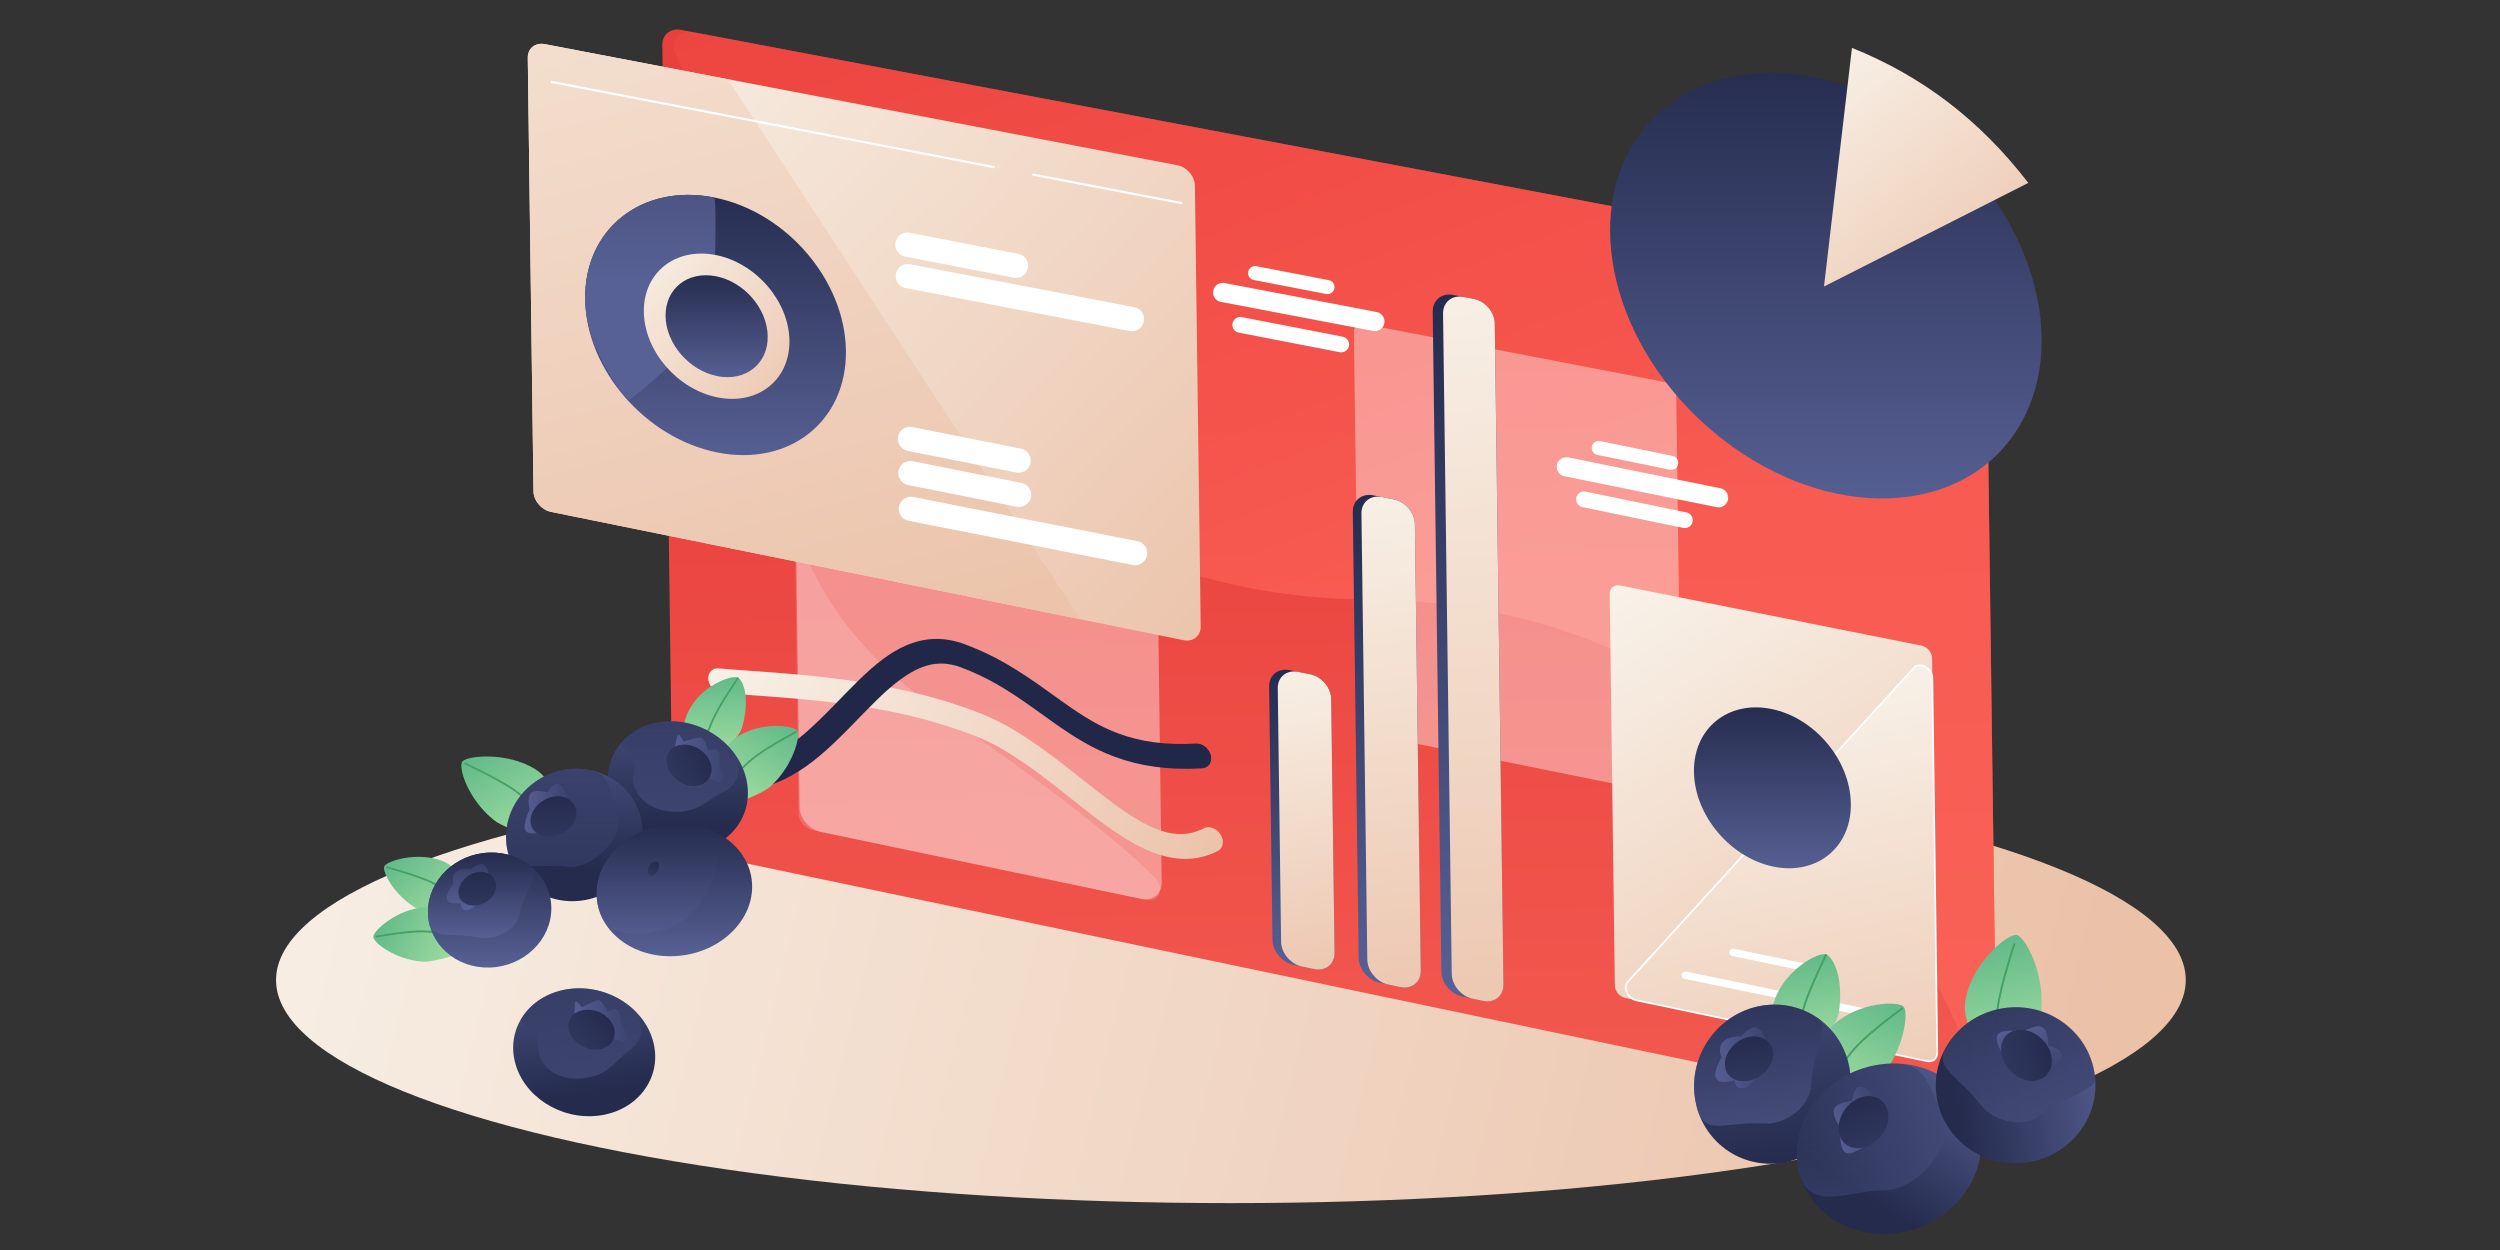 <svg width="1440" height="720" xmlns="http://www.w3.org/2000/svg" xmlns:xlink="http://www.w3.org/1999/xlink"><rect width="100%" height="100%" fill="#333333" stroke="none"/><defs><linearGradient x1="95.987%" y1="52.536%" x2="-14.951%" y2="46.219%" id="a"><stop stop-color="#EBC1A8" offset="0%"/><stop stop-color="#F9F5ED" offset="100%"/></linearGradient><linearGradient x1="50%" y1="109.924%" x2="48.3%" y2="29.951%" id="b"><stop stop-color="#F45D52" offset="0%"/><stop stop-color="#E9403D" offset="100%"/></linearGradient><linearGradient x1="23.913%" y1="-44.165%" x2="69.401%" y2="50%" id="c"><stop stop-color="#E83A39" offset="0%"/><stop stop-color="#FF685B" offset="100%"/></linearGradient><linearGradient x1="12.926%" y1="92.244%" x2="12.926%" y2="16.796%" id="d"><stop stop-color="#FFF" offset="0%"/><stop stop-color="#FFF" offset="100%"/></linearGradient><linearGradient x1="12.926%" y1="92.244%" x2="12.926%" y2="16.796%" id="e"><stop stop-color="#FFF" offset="0%"/><stop stop-color="#FFF" offset="100%"/></linearGradient><linearGradient x1="12.926%" y1="92.244%" x2="12.926%" y2="16.796%" id="f"><stop stop-color="#FFF" offset="0%"/><stop stop-color="#FFF" offset="100%"/></linearGradient><linearGradient x1="109.505%" y1="59.28%" x2="-15.08%" y2="41.035%" id="g"><stop stop-color="#EBC1A8" offset="0%"/><stop stop-color="#F9F5ED" offset="100%"/></linearGradient><linearGradient x1="50%" y1="0%" x2="50%" y2="100%" id="h"><stop stop-color="#242B4D" offset="0%"/><stop stop-color="#586195" offset="100%"/></linearGradient><linearGradient x1="52.16%" y1="117.662%" x2="47.638%" y2="-15.368%" id="i"><stop stop-color="#EBC1A8" offset="0%"/><stop stop-color="#F9F5ED" offset="100%"/></linearGradient><linearGradient x1="50%" y1="0%" x2="50%" y2="100%" id="j"><stop stop-color="#242B4D" offset="0%"/><stop stop-color="#586195" offset="100%"/></linearGradient><linearGradient x1="50.869%" y1="117.662%" x2="49.05%" y2="-15.368%" id="k"><stop stop-color="#EBC1A8" offset="0%"/><stop stop-color="#F9F5ED" offset="100%"/></linearGradient><linearGradient x1="50%" y1="0%" x2="50%" y2="100%" id="l"><stop stop-color="#242B4D" offset="0%"/><stop stop-color="#586195" offset="100%"/></linearGradient><linearGradient x1="50.437%" y1="117.662%" x2="49.522%" y2="-15.368%" id="m"><stop stop-color="#EBC1A8" offset="0%"/><stop stop-color="#F9F5ED" offset="100%"/></linearGradient><linearGradient x1="50%" y1="0%" x2="50%" y2="100%" id="n"><stop stop-color="#242B4D" offset="0%"/><stop stop-color="#586195" offset="100%"/></linearGradient><linearGradient x1="93.619%" y1="117.662%" x2="2.294%" y2="-15.368%" id="o"><stop stop-color="#EBC1A8" offset="0%"/><stop stop-color="#F9F5ED" offset="100%"/></linearGradient><linearGradient x1="78.162%" y1="117.662%" x2="19.199%" y2="-15.368%" id="p"><stop stop-color="#EBC1A8" offset="0%"/><stop stop-color="#F9F5ED" offset="100%"/></linearGradient><linearGradient x1="66.857%" y1="138.774%" x2="43.011%" y2="-3.033%" id="q"><stop stop-color="#EBC1A8" offset="0%"/><stop stop-color="#F9F5ED" offset="100%"/></linearGradient><linearGradient x1="109.505%" y1="103.208%" x2="-15.08%" y2="-1.404%" id="r"><stop stop-color="#EBC1A8" offset="0%"/><stop stop-color="#F9F5ED" offset="100%"/></linearGradient><linearGradient x1="41.693%" y1="122.304%" x2="-15.254%" y2="-101.015%" id="s"><stop stop-color="#EBC1A8" offset="0%"/><stop stop-color="#F9F5ED" offset="100%"/></linearGradient><linearGradient x1="50%" y1="0%" x2="50%" y2="100%" id="t"><stop stop-color="#242B4D" offset="0%"/><stop stop-color="#586195" offset="100%"/></linearGradient><linearGradient x1="50%" y1="-124.849%" x2="50%" y2="43.784%" id="u"><stop stop-color="#242B4D" offset="0%"/><stop stop-color="#586195" offset="100%"/></linearGradient><linearGradient x1="109.505%" y1="117.375%" x2="-15.08%" y2="-15.091%" id="v"><stop stop-color="#EBC1A8" offset="0%"/><stop stop-color="#F9F5ED" offset="100%"/></linearGradient><linearGradient x1="50%" y1="0%" x2="50%" y2="100%" id="w"><stop stop-color="#242B4D" offset="0%"/><stop stop-color="#586195" offset="100%"/></linearGradient><linearGradient x1="50%" y1="0%" x2="50%" y2="100%" id="y"><stop stop-color="#242B4D" offset="0%"/><stop stop-color="#586195" offset="100%"/></linearGradient><linearGradient x1="134.956%" y1="150.74%" x2="134.956%" y2="-11.076%" id="z"><stop stop-color="#CFF6B0" offset="0%"/><stop stop-color="#58B486" offset="100%"/></linearGradient><linearGradient x1="134.956%" y1="150.74%" x2="134.956%" y2="-11.076%" id="A"><stop stop-color="#CFF6B0" offset="0%"/><stop stop-color="#58B486" offset="100%"/></linearGradient><linearGradient x1="134.956%" y1="150.74%" x2="134.956%" y2="-11.076%" id="B"><stop stop-color="#CFF6B0" offset="0%"/><stop stop-color="#58B486" offset="100%"/></linearGradient><linearGradient x1="134.956%" y1="150.74%" x2="134.956%" y2="-11.076%" id="C"><stop stop-color="#CFF6B0" offset="0%"/><stop stop-color="#58B486" offset="100%"/></linearGradient><linearGradient x1="50%" y1="-49.086%" x2="50%" y2="80.282%" id="D"><stop stop-color="#586195" offset="0%"/><stop stop-color="#242B4D" offset="100%"/></linearGradient><linearGradient x1="50%" y1="0%" x2="50%" y2="100%" id="E"><stop stop-color="#242B4D" offset="0%"/><stop stop-color="#586195" offset="100%"/></linearGradient><linearGradient x1="50%" y1="-55.762%" x2="50%" y2="76.829%" id="F"><stop stop-color="#586195" offset="0%"/><stop stop-color="#242B4D" offset="100%"/></linearGradient><linearGradient x1="50%" y1="0%" x2="50%" y2="100%" id="G"><stop stop-color="#242B4D" offset="0%"/><stop stop-color="#586195" offset="100%"/></linearGradient><linearGradient x1="50%" y1="0%" x2="50%" y2="100%" id="H"><stop stop-color="#242B4D" offset="0%"/><stop stop-color="#586195" offset="100%"/></linearGradient><linearGradient x1="50%" y1="0%" x2="50%" y2="100%" id="I"><stop stop-color="#242B4D" offset="0%"/><stop stop-color="#586195" offset="100%"/></linearGradient><linearGradient x1="50%" y1="0%" x2="50%" y2="100%" id="J"><stop stop-color="#242B4D" offset="0%"/><stop stop-color="#586195" offset="100%"/></linearGradient><linearGradient x1="50%" y1="0%" x2="50%" y2="100%" id="K"><stop stop-color="#242B4D" offset="0%"/><stop stop-color="#586195" offset="100%"/></linearGradient><linearGradient x1="50%" y1="-54.896%" x2="50%" y2="100%" id="L"><stop stop-color="#242B4D" offset="0%"/><stop stop-color="#586195" offset="100%"/></linearGradient><linearGradient x1="187.86%" y1="57.999%" x2="-8.601%" y2="57.999%" id="M"><stop stop-color="#242B4D" offset="0%"/><stop stop-color="#586195" offset="100%"/></linearGradient><linearGradient x1="50%" y1="0%" x2="50%" y2="422.868%" id="N"><stop stop-color="#242B4D" offset="0%"/><stop stop-color="#586195" offset="100%"/></linearGradient><linearGradient x1="50%" y1="0%" x2="50%" y2="422.868%" id="O"><stop stop-color="#242B4D" offset="0%"/><stop stop-color="#586195" offset="100%"/></linearGradient><linearGradient x1="187.86%" y1="57.999%" x2="-8.601%" y2="57.999%" id="P"><stop stop-color="#242B4D" offset="0%"/><stop stop-color="#586195" offset="100%"/></linearGradient><linearGradient x1="50%" y1="0%" x2="50%" y2="422.868%" id="Q"><stop stop-color="#242B4D" offset="0%"/><stop stop-color="#586195" offset="100%"/></linearGradient><linearGradient x1="50%" y1="-49.086%" x2="50%" y2="80.282%" id="R"><stop stop-color="#586195" offset="0%"/><stop stop-color="#242B4D" offset="100%"/></linearGradient><linearGradient x1="50%" y1="0%" x2="50%" y2="100%" id="S"><stop stop-color="#242B4D" offset="0%"/><stop stop-color="#586195" offset="100%"/></linearGradient><linearGradient x1="187.86%" y1="57.999%" x2="-8.601%" y2="57.999%" id="T"><stop stop-color="#242B4D" offset="0%"/><stop stop-color="#586195" offset="100%"/></linearGradient><linearGradient x1="50%" y1="0%" x2="50%" y2="422.868%" id="U"><stop stop-color="#242B4D" offset="0%"/><stop stop-color="#586195" offset="100%"/></linearGradient><linearGradient x1="50%" y1="0%" x2="50%" y2="422.868%" id="V"><stop stop-color="#242B4D" offset="0%"/><stop stop-color="#586195" offset="100%"/></linearGradient><linearGradient x1="134.956%" y1="150.74%" x2="134.956%" y2="-11.076%" id="W"><stop stop-color="#CFF6B0" offset="0%"/><stop stop-color="#58B486" offset="100%"/></linearGradient><linearGradient x1="134.956%" y1="150.74%" x2="134.956%" y2="-11.076%" id="X"><stop stop-color="#CFF6B0" offset="0%"/><stop stop-color="#58B486" offset="100%"/></linearGradient><linearGradient x1="134.956%" y1="150.74%" x2="134.956%" y2="-11.076%" id="Y"><stop stop-color="#CFF6B0" offset="0%"/><stop stop-color="#58B486" offset="100%"/></linearGradient><linearGradient x1="50%" y1="-89.101%" x2="50%" y2="100%" id="Z"><stop stop-color="#586195" offset="0%"/><stop stop-color="#242B4D" offset="100%"/></linearGradient><linearGradient x1="120.321%" y1="20.971%" x2="50%" y2="91.73%" id="aa"><stop stop-color="#586195" offset="0%"/><stop stop-color="#242B4D" offset="100%"/></linearGradient><linearGradient x1="50%" y1="0%" x2="50%" y2="100%" id="ab"><stop stop-color="#242B4D" offset="0%"/><stop stop-color="#586195" offset="100%"/></linearGradient><linearGradient x1="50%" y1="0%" x2="50%" y2="100%" id="ac"><stop stop-color="#242B4D" offset="0%"/><stop stop-color="#586195" offset="100%"/></linearGradient><linearGradient x1="120.321%" y1="15.287%" x2="50%" y2="99.899%" id="ad"><stop stop-color="#586195" offset="0%"/><stop stop-color="#242B4D" offset="100%"/></linearGradient><linearGradient x1="50%" y1="0%" x2="50%" y2="100%" id="ae"><stop stop-color="#242B4D" offset="0%"/><stop stop-color="#586195" offset="100%"/></linearGradient><linearGradient x1="187.86%" y1="57.999%" x2="-8.601%" y2="57.999%" id="af"><stop stop-color="#242B4D" offset="0%"/><stop stop-color="#586195" offset="100%"/></linearGradient><linearGradient x1="50%" y1="0%" x2="50%" y2="422.868%" id="ag"><stop stop-color="#242B4D" offset="0%"/><stop stop-color="#586195" offset="100%"/></linearGradient><linearGradient x1="187.86%" y1="57.999%" x2="-8.601%" y2="57.999%" id="ah"><stop stop-color="#242B4D" offset="0%"/><stop stop-color="#586195" offset="100%"/></linearGradient><linearGradient x1="50%" y1="0%" x2="50%" y2="422.868%" id="ai"><stop stop-color="#242B4D" offset="0%"/><stop stop-color="#586195" offset="100%"/></linearGradient><linearGradient x1="187.86%" y1="57.999%" x2="-8.601%" y2="57.999%" id="aj"><stop stop-color="#242B4D" offset="0%"/><stop stop-color="#586195" offset="100%"/></linearGradient><linearGradient x1="50%" y1="0%" x2="50%" y2="422.868%" id="ak"><stop stop-color="#242B4D" offset="0%"/><stop stop-color="#586195" offset="100%"/></linearGradient><path d="M717.505 482.177c24.954 5.126 44.917-11.085 44.587-36.206-.33-25.121-20.827-49.565-45.78-54.598-24.954-5.037-44.917 11.168-44.588 36.197.329 25.029 20.826 49.479 45.78 54.607z" id="x"/></defs><g transform="translate(159 17)" fill="none" fill-rule="evenodd"><ellipse fill="url(#a)" fill-rule="nonzero" cx="550" cy="547.5" rx="550" ry="128.5"/><g transform="translate(145)"><path d="M88.276.204l740.698 140.302c6.032 1.133 10.986 6.992 11.066 13.085l6.126 466.41c.08 6.094-4.747 10.018-10.78 8.766L94.514 473.772c-6.033-1.272-10.988-7.09-11.065-12.996L77.494 8.81c-.077-5.905 4.75-9.758 10.782-8.606z" fill="url(#b)"/><path d="M824.897 577.617c-74.07-165.66-188.156-248.444-342.269-249.354-165.34-1.51-297.757-106.393-397.232-313.118-2.797-5.79-.73-11.815 4.615-13.458 1.52-.467 3.207-.54 4.922-.213l734.04 139.032c6.033 1.133 10.987 6.992 11.067 13.085l5.563 423.514c.08 6.094-4.747 10.027-10.78 8.785-4.198-.864-8.057-4.08-9.926-8.273z" fill="url(#c)" opacity=".617"/><path d="M163.272 54.404l184.684 35.444c6.581 1.26 11.985 7.566 12.07 14.084l5.1 387.502c.085 6.518-5.18 10.69-11.763 9.317l-184.722-38.6c-6.582-1.378-11.986-7.734-12.072-14.195l-5.06-384.144c-.083-6.461 5.182-10.673 11.763-9.408z" fill="url(#d)" fill-rule="nonzero" opacity=".397" style="mix-blend-mode:overlay"/><path d="M238.202 393.284c59.358 40.862 100.358 72.603 123.001 95.152 3.45 3.439 4.05 8.504 1.339 11.31-1.484 1.537-3.743 2.139-6.144 1.638l-192.328-40.19c-4.388-.919-7.99-5.156-8.047-9.463l-3.544-269.089c-19.135 88.19 9.438 158.313 85.723 210.642z" fill="url(#e)" fill-rule="nonzero" opacity=".159"/><path d="M481.722 169.661l173.763 33.514c3.29.634 5.992 3.822 6.036 7.122l2.97 226.035c.044 3.3-2.589 5.435-5.88 4.77L484.83 405.9c-3.29-.668-5.993-3.864-6.036-7.139l-2.951-224.322c-.043-3.274 2.59-5.414 5.88-4.778z" fill="url(#f)" fill-rule="nonzero" opacity=".397" style="mix-blend-mode:overlay"/><path d="M111.74 382.094c3.799.334 7.845.653 13.346 1.06.575.042 11.165.813 14.39 1.055 46.676 3.485 77.424 8.319 109.977 19.662 2.261.788 4.504 1.604 6.728 2.446 15.462 5.862 29.209 14.915 51.535 32.52 1.573 1.24 8.349 6.615 10.136 8.024 3.919 3.091 7.047 5.518 10.051 7.78 7.576 5.706 13.98 10.058 20.128 13.54 15.432 8.748 29.057 11.722 42.083 7.923a42.118 42.118 0 007.31-2.912c3.131-1.595 3.87-5.82 1.649-9.44-2.22-3.617-6.56-5.256-9.691-3.66a31.319 31.319 0 01-5.429 2.17c-9.293 2.714-19.1.579-31.246-6.3-5.374-3.042-11.17-6.978-18.17-12.248-2.874-2.163-5.9-4.51-9.72-7.52-1.76-1.388-8.531-6.756-10.13-8.016-23.665-18.652-38.599-28.481-56.137-35.12a282.828 282.828 0 00-7.133-2.59c-18.871-6.566-38.62-11.263-59.962-14.606-16.493-2.586-32.096-4.177-53.784-5.789-3.245-.241-13.848-1.007-14.409-1.048a927.93 927.93 0 01-13.155-1.037c-3.812-.334-6.537 2.552-6.086 6.446.45 3.895 3.906 7.324 7.719 7.66z" fill="url(#g)" fill-rule="nonzero"/><path d="M105.66 437.277c16.842 3.279 31.95.44 46.403-7.661 10.978-6.162 20.267-14.187 34.024-28.239 1.543-1.577 6.728-6.925 7.466-7.682 2.887-2.965 5.119-5.216 7.276-7.323 19.414-18.978 32.829-24.93 48.762-18.93 14.775 5.567 25.833 12.11 42.768 24.235.145.104 7.518 5.412 9.652 6.927 14.043 9.976 23.98 15.8 35.964 20.249 14.858 5.517 31.096 7.816 50.456 6.719 3.716-.212 5.95-3.584 4.987-7.53-.962-3.948-4.754-6.973-8.47-6.76-17.555 1.005-31.848-1.011-44.702-5.777-10.329-3.828-19.087-8.958-31.986-18.115-2.075-1.473-9.4-6.743-9.587-6.878-18.07-12.93-30.294-20.157-46.716-26.336-12.172-4.577-23.523-4.072-34.535.818-8.757 3.884-16.972 10.22-27.197 20.21-2.23 2.177-4.519 4.484-7.461 7.505-.752.772-5.928 6.11-7.453 7.668-13.119 13.399-21.825 20.918-31.72 26.474-12.214 6.849-24.507 9.165-38.113 6.523-3.839-.745-6.91 1.762-6.86 5.6.051 3.838 3.204 7.556 7.043 8.303z" fill="#212748" fill-rule="nonzero"/><path d="M438.785 369l11.917 2.407c6.581 1.33 11.986 7.712 12.072 14.257l1.922 146.158c.086 6.545-5.18 10.736-11.761 9.361l-11.918-2.49c-6.582-1.376-11.987-7.789-12.073-14.324l-1.92-145.943c-.086-6.535 5.18-10.755 11.761-9.426z" fill="url(#h)"/><path d="M443.75 370.003l6.952 1.404c6.581 1.33 11.986 7.712 12.072 14.257l1.922 146.158c.086 6.545-5.18 10.736-11.761 9.361l-6.952-1.452c-6.582-1.376-11.987-7.79-12.073-14.327l-1.92-145.972c-.086-6.537 5.18-10.758 11.76-9.429z" fill="url(#i)" fill-rule="nonzero"/><path d="M486.981 268.3l11.916 2.35c6.58 1.298 11.985 7.667 12.072 14.225l3.383 257.29c.086 6.558-5.18 10.762-11.761 9.388l-11.918-2.488c-6.581-1.374-11.987-7.797-12.073-14.346l-3.379-256.911c-.086-6.549 5.18-10.805 11.76-9.507z" fill="url(#j)"/><path d="M491.946 269.28l6.95 1.37c6.582 1.298 11.986 7.667 12.073 14.225l3.383 257.29c.086 6.558-5.18 10.762-11.761 9.388l-6.952-1.451c-6.582-1.374-11.987-7.798-12.073-14.348l-3.38-256.964c-.086-6.55 5.179-10.808 11.76-9.51z" fill="url(#k)" fill-rule="nonzero"/><path d="M533.003 152.888l11.915 2.287c6.58 1.262 11.985 7.612 12.072 14.184l5.005 380.742c.087 6.57-5.179 10.786-11.76 9.414l-11.918-2.484c-6.582-1.372-11.987-7.804-12.074-14.366l-4.999-380.183c-.086-6.562 5.179-10.857 11.759-9.594z" fill="url(#l)"/><path d="M538.96 154.031l5.958 1.144c6.58 1.262 11.985 7.612 12.072 14.184l5.005 380.742c.087 6.57-5.179 10.786-11.76 9.414l-5.96-1.242c-6.581-1.372-11.987-7.805-12.073-14.368l-5-380.277c-.087-6.563 5.178-10.86 11.759-9.597z" fill="url(#m)" fill-rule="nonzero"/><path d="M688.91 236.565c60.46 46.563 135.8 44.41 168.275-5.03 32.473-49.563 9.785-127.435-50.671-173.711-60.455-46.156-135.79-43.448-168.266 5.829-32.478 49.151-9.797 126.468 50.662 172.912z" fill="url(#n)"/><path d="M762.732 10.584L746.614 148.04l117.687-59.69c-13.794-17.953-29.119-33.382-45.974-46.29-16.856-12.897-35.388-23.388-55.595-31.476z" fill="url(#o)" fill-rule="nonzero"/><path d="M194.89 119.028c.962-.77 2.303-1.086 3.786-.798h0l97.31 18.91c1.537.298 2.934 1.187 3.954 2.377 1.016 1.186 1.66 2.673 1.68 4.186h0l.466 35.32c.019 1.455-.55 2.662-1.506 3.428-.962.772-2.302 1.09-3.785.799h0l-97.312-19.1c-1.537-.303-2.935-1.193-3.955-2.381-1.015-1.183-1.66-2.665-1.68-4.171h0l-.464-35.16c-.018-1.447.551-2.648 1.505-3.41zM195.66 177.631c.963-.766 2.304-1.08 3.787-.788h0l97.312 19.148c1.538.303 2.935 1.196 3.955 2.389 1.016 1.188 1.661 2.676 1.681 4.19h0l.466 35.32c.019 1.454-.55 2.66-1.505 3.423-.962.77-2.303 1.083-3.785.79h0l-97.315-19.34c-1.538-.306-2.936-1.2-3.956-2.39-1.015-1.186-1.66-2.67-1.68-4.176h0l-.464-35.16c-.019-1.446.55-2.645 1.504-3.406zM196.431 236.235c.963-.764 2.303-1.074 3.786-.778h0l97.316 19.387c1.538.306 2.935 1.202 3.956 2.398 1.016 1.19 1.661 2.681 1.681 4.195h0l.465 35.32c.02 1.454-.55 2.657-1.504 3.418-.962.767-2.302 1.078-3.784.78h0l-97.318-19.578c-1.538-.31-2.936-1.207-3.957-2.401-1.016-1.188-1.661-2.674-1.681-4.18h0l-.463-35.16c-.02-1.446.55-2.643 1.503-3.4z" stroke="#979797" stroke-width=".99"/><path d="M629.056 320.198l173.775 34.685c3.29.655 5.994 3.877 6.037 7.196l2.987 227.37c.043 3.318-2.59 5.452-5.88 4.765l-173.796-36.369c-3.29-.69-5.994-3.92-6.037-7.214l-2.967-225.66c-.042-3.294 2.59-5.43 5.88-4.773z" fill="url(#p)" fill-rule="nonzero"/><path d="M798.32 367.672l-164.691 180.86c-1.994 2.171-1.487 6.017 1.131 8.59 1.06 1.041 2.358 1.759 3.689 2.038l167.526 35.054c3.29.687 5.923-1.447 5.88-4.766l-2.837-215.945c-.043-3.319-2.746-6.542-6.037-7.2-1.832-.365-3.552.14-4.662 1.37z" stroke="#FFF" stroke-width=".99" fill="url(#q)" fill-rule="nonzero"/><path d="M9.881 8.426l364.245 69.746c5.527 1.054 10.067 6.352 10.139 11.832l3.34 253.846c.071 5.48-4.352 9.018-9.88 7.901l-364.294-73.89c-5.528-1.126-10.068-6.41-10.139-11.804L0 16.267c-.07-5.393 4.353-8.904 9.881-7.841z" fill="url(#r)" fill-rule="nonzero"/><path d="M9.881 8.426l105.352 20.228L318.26 339.728 13.43 277.861c-5.528-1.126-10.068-6.41-10.139-11.804L0 16.267c-.07-5.393 4.353-8.904 9.881-7.841z" fill="url(#s)" fill-rule="nonzero"/><path d="M109.119 243.606c41.481 8.331 74.674-17.908 74.138-58.6-.536-40.693-34.595-80.221-76.073-88.296-41.478-8.082-74.671 18.14-74.139 58.577.533 40.436 34.592 79.98 76.074 88.32z" fill="url(#t)"/><path d="M106.605 170.462c1.879-48.875 2.072-73.462.58-73.752-41.477-8.082-74.672 18.14-74.14 58.577.278 21.062 10.388 39.931 24.433 58.159.974 1.265 17.35-13.037 49.127-42.984z" fill="url(#u)"/><path d="M109.326 211.903c23.16 4.622 41.692-10.026 41.394-32.715-.3-22.69-19.316-44.762-42.475-49.304-23.159-4.544-41.692 10.1-41.394 32.709.298 22.609 19.314 44.687 42.475 49.31z" fill="url(#v)" fill-rule="nonzero"/><path d="M109.164 199.662c16.247 3.234 29.247-7.042 29.038-22.95-.21-15.907-13.55-31.392-29.795-34.586-16.247-3.196-29.247 7.077-29.038 22.945.209 15.869 13.549 31.356 29.795 34.59z" fill="url(#w)"/><path stroke="#FFF" stroke-width="13.971" stroke-linecap="round" d="M218.66 123.916l62.585 12.167M218.898 142.056l129.114 24.746M220.392 255.512l62.59 12.512M220.133 235.834l62.589 12.46M220.663 276.113l129.123 25.468"/><path stroke="#FFF" stroke-width="1.247" d="M13.254 30.109l255.759 49.254M290.688 83.524l86.218 16.536"/><path stroke="#FFF" stroke-width="8.118" stroke-linecap="round" d="M616.89 241.032l41.71 8.558"/><path stroke="#FFF" stroke-width="9.108" stroke-linecap="round" d="M608.366 270.619l58.096 11.996"/><path stroke="#FFF" stroke-width="11.088" stroke-linecap="round" d="M598.215 251.881l87.663 17.808"/><path stroke="#FFF" stroke-width="8.118" stroke-linecap="round" d="M418.94 140.312l41.703 8.036"/><path stroke="#FFF" stroke-width="9.108" stroke-linecap="round" d="M410.418 170.126l58.088 11.269"/><path stroke="#FFF" stroke-width="11.088" stroke-linecap="round" d="M400.269 151.452l87.649 16.709"/><path stroke="#FFF" stroke-width="4.277" stroke-linecap="round" d="M694.228 531.577l49.655 10.311M666.67 544.717l105.395 21.733"/><use fill="url(#y)" xlink:href="#x"/></g><g transform="translate(44 373)"><path d="M16.5 31.379C25.27 14.272 46.756 4.203 50.386 6.17c3.63 1.968 8.239 19.937 1.633 38.076-1.886 5.18-9.01 14.457-21.372 27.833C15.37 56.35 10.656 42.783 16.5 31.38z" fill="url(#z)" fill-rule="nonzero" transform="scale(-1 1) rotate(31 -83.276 -177.245)"/><path d="M64.513 49.574c10.94 5.171 19.613 9.75 26.018 13.739 6.405 3.987 15.712 12.13 27.921 24.428" stroke="#44A064" stroke-width="1.056"/><path d="M13.548 25.428C20.45 11.313 37.847 3.253 40.842 4.946c2.995 1.694 7.03 16.73 1.91 31.737-1.462 4.285-7.14 11.904-17.034 22.858-12.715-13.332-16.771-24.703-12.17-34.113z" fill="url(#A)" fill-rule="nonzero" transform="scale(-1 1) rotate(42 -124.442 -20.002)"/><path d="M19.52 109.486c9.456 2.552 17.028 4.967 22.717 7.247 5.688 2.28 14.327 7.513 25.918 15.7" stroke="#44A064" stroke-width="1.056"/><path d="M13.548 25.428C20.45 11.313 37.847 3.253 40.842 4.946c2.995 1.694 7.03 16.73 1.91 31.737-1.462 4.285-7.14 11.904-17.034 22.858-12.715-13.332-16.771-24.703-12.17-34.113z" fill="url(#A)" fill-rule="nonzero" transform="scale(-1 1) rotate(67 -94.99 37.41)"/><path d="M13.282 149.564c9.649-1.683 17.532-2.694 23.651-3.032 6.12-.338 16.16.754 30.125 3.276" stroke="#44A064" stroke-width="1.056"/><path d="M198.65 44.339c-8.264-5.626-10.097-13.58-5.499-23.861 6.897-15.422 25.737-22.121 29-20.138 3.264 1.983 7.056 12.754 2.096 29.228-1.416 4.704-8.833 12.026-22.25 21.965l-3.346-7.194z" fill="url(#B)" fill-rule="nonzero"/><path d="M214.23 42.115c6.885-15.405 25.224-23.72 28.492-21.735 3.267 1.986 8.128 18.803 3.183 35.261-1.413 4.7-7.22 12.946-17.422 24.737-14.092-15.239-18.843-27.993-14.253-38.263z" fill="url(#C)" fill-rule="nonzero" transform="rotate(31 230.277 50.234)"/><path d="M222.152.34c-5.844 8.773-10.019 15.486-12.524 20.139-2.505 4.653-5.515 12.153-9.028 22.5M255.72 31.469c-9.321 4.973-16.71 9.378-22.168 13.213-5.457 3.835-13.387 11.666-23.79 23.492" stroke="#44A064" stroke-width="1.056"/><path d="M189.475 100.323c22.25 1.067 39.38-14.815 38.263-35.473-1.118-20.658-20.062-38.27-42.311-39.338-22.25-1.067-39.381 14.815-38.263 35.473 1.118 20.658 20.061 38.27 42.311 39.338z" fill="url(#D)"/><path d="M186.59 77.605c13.414 0 18.39-7.446 26.96-11.394 12.81-5.901 8.336-19.957 5.339-23.677-7.829-9.717-20.044-16.378-33.462-17.022-12.571-.602-23.508 4.205-30.443 12.227-2.32 2.685 9.622 7 7.113 16.467-2.864 10.808 6.366 23.399 24.494 23.399z" fill="url(#E)" opacity=".421"/><path d="M126.627 129.088c21.732 0 39.893-17.088 40.563-38.167.67-21.079-16.403-38.167-38.134-38.167-21.732 0-39.893 17.088-40.563 38.167-.67 21.08 16.403 38.167 38.135 38.167z" fill="url(#F)"/><path d="M123.416 109.193c15.003 2.26 34.282-18.362 29.15-30.54-5.132-12.177-1.779-25.899-23.51-25.899-21.732 0-39.893 17.088-40.563 38.167a37.207 37.207 0 00.173 4.975c1.918 18.729 19.746 11.035 34.75 13.297z" fill="url(#G)" opacity=".259"/><path d="M79.039 167.304c19.625-.56 35.534-15.835 35.534-34.119s-15.91-32.653-35.534-32.095c-19.625.56-35.535 15.835-35.535 34.119s15.91 32.653 35.535 32.095z" fill="url(#H)"/><path d="M73.03 150.044c8.69 1.677 21.571-3.95 23.375-13.662 1.987-10.695 11.37-23.015 7.895-26.188-6.44-5.882-15.38-9.385-25.261-9.104-19.625.56-35.535 15.835-35.535 34.119s10.338 11.132 29.525 14.835z" fill="url(#I)"/><path d="M185.447 160.747c24.733-1.09 44.784-19.013 44.784-40.033s-20.05-37.176-44.784-36.086c-24.734 1.09-44.784 19.014-44.784 40.033 0 21.02 20.05 37.176 44.784 36.086z" fill="url(#J)"/><path d="M196.782 134.876c16.366-19.079 16.366-43.623 12.054-45.682-6.807-3.25-14.817-4.944-23.39-4.566-24.733 1.09-44.783 19.014-44.783 40.033a32.145 32.145 0 003.661 14.937c6.877 13.206 40.086 9.702 52.458-4.722z" fill="url(#K)" opacity=".747"/><path d="M79.126 116.762c-.82-5.023-2.038-7.97-3.653-8.842-1.615-.87-4.098.081-7.45 2.856-3.863-.493-6.644-.033-8.342 1.38-1.697 1.413-2.206 3.692-1.528 6.838-3.125 4.237-4.333 7.307-3.625 9.211.707 1.904 3.302 2.562 7.783 1.974.188 2.905 1.4 4.244 3.635 4.018 2.234-.226 4.616-1.93 7.144-5.109l6.036-12.326z" fill="url(#L)"/><path d="M124.182 70.647c-1.62-5.3-3.434-8.305-5.441-9.018-2.007-.712-4.13.896-6.37 4.824-4.856-1.262-8.025-1.186-9.509.229-1.483 1.414-1.758 4.622-.824 9.624-2.827 6.491-3.534 10.628-2.12 12.411 1.413 1.783 5.564 1.783 12.453 0l11.811-18.07z" fill="url(#M)"/><path d="M71.916 131.418c6.107-1.02 10.955-6.119 10.83-11.388-.126-5.27-4.974-8.715-10.83-7.695-5.855 1.02-10.704 6.119-10.83 11.389-.125 5.27 4.724 8.715 10.83 7.694z" fill="url(#N)"/><path d="M115.808 91.767c7.453-1.224 13.371-7.341 13.218-13.664-.154-6.322-6.071-10.455-13.218-9.231-7.146 1.224-13.064 7.341-13.217 13.663-.154 6.323 5.764 10.456 13.217 9.232z" fill="url(#O)"/><path d="M185.113 45.365c.945-7.048 1.695-10.976 2.25-11.785.554-.809 1.685.376 3.391 3.557 5.962-1.954 9.474-2.66 10.537-2.12 1.064.539 2.252 2.96 3.565 7.264 3.709-1.126 5.82-.893 6.336.697.515 1.591.515 4.01 0 7.255 3.458 8.018 3.24 11.419-.653 10.202-3.893-1.217-12.369-6.24-25.426-15.07z" fill="url(#P)"/><path d="M193.982 62.183c7.466-1.215 13.388-7.314 13.229-13.625-.16-6.31-6.093-10.442-13.252-9.227-7.159 1.214-13.082 7.314-13.229 13.624-.147 6.31 5.786 10.442 13.252 9.228z" fill="url(#Q)" transform="rotate(62 193.97 50.757)"/><path d="M135.515 253.506c22.25 1.064 39.384-14.82 38.269-35.477-1.115-20.658-20.056-38.266-42.307-39.33-22.25-1.064-39.384 14.82-38.269 35.477 1.115 20.658 20.057 38.266 42.307 39.33z" fill="url(#R)" transform="rotate(-10 133.496 216.103)"/><path d="M130.642 230.794c13.414-.002 18.39-7.448 26.963-11.397 12.81-5.903 8.338-19.958 5.341-23.678-7.827-9.715-20.042-16.374-33.46-17.016-12.571-.6-23.509 4.208-30.445 12.23-2.321 2.686 9.621 7 7.11 16.467-2.866 10.808 6.363 23.397 24.491 23.394z" fill="url(#S)" opacity=".421" transform="rotate(-10 132.474 204.724)"/><path d="M128.216 196.722c.946-7.047 1.697-10.976 2.252-11.785.555-.809 1.685.376 3.39 3.556 5.963-1.954 9.475-2.661 10.538-2.122 1.064.54 2.252 2.96 3.564 7.264 3.709-1.126 5.82-.894 6.336.697.515 1.59.514 4.009-.001 7.254 3.457 8.017 3.24 11.418-.654 10.202-3.893-1.216-12.368-6.238-25.425-15.066z" fill="url(#T)" transform="rotate(-10 142.475 198.36)"/><path d="M137.819 214.42c7.465-1.213 13.386-7.313 13.226-13.625-.16-6.311-6.093-10.443-13.25-9.23-7.158 1.215-13.08 7.315-13.227 13.626-.146 6.311 5.786 10.444 13.25 9.23z" fill="url(#U)" transform="rotate(52 137.807 202.993)"/><ellipse fill="url(#V)" transform="rotate(28 173.42 110.205)" cx="173.42" cy="110.205" rx="2.753" ry="4.407"/></g><path d="M103.763 52.277c-9.698-6.634-11.849-16.011-6.453-28.133C105.402 5.961 127.509-1.938 131.338.4c3.829 2.339 8.278 15.039 2.458 34.462-1.662 5.546-10.364 14.179-26.107 25.897l-3.926-8.482z" fill="url(#W)" fill-rule="nonzero" transform="rotate(-8 4318.56 -5178.886)"/><path d="M121.994 49.619c8.05-18.122 29.576-27.868 33.42-25.522 3.844 2.346 9.596 22.162 3.828 41.529-1.648 5.53-8.45 15.225-20.407 29.085-16.594-17.98-22.208-33.01-16.841-45.092z" fill="url(#X)" fill-rule="nonzero" transform="rotate(23 -777.928 2215.96)"/><path d="M892.905 532.745c-5.35 11.197-9.1 19.716-11.247 25.559-2.148 5.842-4.414 15.09-6.798 27.743M937.018 563.608c-10.015 7.329-17.879 13.678-23.59 19.047-5.712 5.369-13.641 15.807-23.788 31.314" stroke="#44A064" stroke-width="1.14"/><path d="M208.25 34.656c9.302-19.884 33.339-30.948 37.543-28.48 4.205 2.469 10.145 23.896 3.342 45.084-1.942 6.05-9.68 16.742-23.214 32.073-17.981-19.195-23.872-35.421-17.67-48.677z" fill="url(#Y)" fill-rule="nonzero" transform="rotate(-14 2723.101 -2818.66)"/><path d="M1001.383 526.404c-4.299 13.176-7.296 24.033-8.991 32.57-1.696 8.537-2.153 22.955-1.372 43.254" stroke="#44A064" stroke-width="1.14"/><path d="M90.243 115.7c25.016-.77 45.296-21.812 45.296-46.998 0-25.186-20.28-44.979-45.296-44.21-25.017.77-45.297 21.812-45.297 46.998 0 25.186 20.28 44.98 45.297 44.21z" fill="url(#Z)" transform="rotate(-8 4318.56 -5178.886)"/><path d="M149.857 165c29.457 0 54.073-21.826 54.982-48.75.909-26.924-22.234-48.75-51.691-48.75s-54.074 21.826-54.982 48.75c-.91 26.924 22.234 48.75 51.69 48.75z" fill="url(#aa)" transform="rotate(-8 4318.56 -5178.886)"/><path d="M145.503 139.587c20.338 2.889 46.47-23.452 39.513-39.006-6.956-15.554-2.41-33.081-31.868-33.081-29.457 0-54.074 21.826-54.982 48.75a44.799 44.799 0 00.234 6.355c2.6 23.921 26.765 14.094 47.103 16.982z" fill="url(#ab)" opacity=".323" transform="rotate(-8 4318.56 -5178.886)"/><path d="M82.583 91.924c11.078 2.31 27.497-5.44 29.797-18.818 2.533-14.733 14.493-31.702 10.064-36.073-8.21-8.102-19.605-12.928-32.201-12.54-25.017.77-45.297 21.81-45.297 46.997 0 25.186 13.178 15.334 37.637 20.434z" fill="url(#ac)" opacity=".589" transform="rotate(-8 4318.56 -5178.886)"/><path d="M229.043 135.633c25.118-.677 45.406-21.56 45.317-46.642-.09-25.083-20.525-44.867-45.642-44.19-25.117.676-45.406 21.558-45.316 46.64.09 25.083 20.524 44.868 45.641 44.192z" fill="url(#ad)" transform="rotate(41 -77.147 1383.062)"/><path d="M232.171 111.304c11.133 2.34 27.593-5.319 29.854-18.634 2.49-14.663 14.44-31.52 9.977-35.889-8.273-8.098-19.733-12.945-32.38-12.605-25.117.677-45.405 21.56-45.316 46.642.09 25.083 13.287 15.318 37.865 20.486z" fill="url(#ae)" opacity=".418" transform="rotate(41 -72.529 1368.168)"/><path d="M150.912 90.788c-1.892-6.242-4.015-9.78-6.37-10.617-2.354-.835-4.85 1.064-7.487 5.698-5.697-1.478-9.418-1.381-11.162.288-1.744 1.67-2.073 5.452-.987 11.345-3.331 7.656-4.17 12.533-2.514 14.631 1.656 2.098 6.529 2.09 14.619-.025l13.9-21.32z" fill="url(#af)" transform="rotate(-22 1888.878 -1631.161)"/><path d="M139.063 112.478c8.751-1.458 15.71-8.679 15.543-16.13-.168-7.45-7.106-12.31-15.497-10.853-8.392 1.457-15.35 8.678-15.543 16.13-.193 7.45 6.745 12.31 15.497 10.853z" fill="url(#ag)" transform="rotate(-22 1890.787 -1629.92)"/><path d="M32.266 11.609C31.198 5.238 29.613 1.5 27.512.396 25.41-.71 22.179.499 17.818 4.017c-5.029-.625-8.647-.042-10.856 1.75C4.753 7.56 4.09 10.45 4.972 14.44.907 19.812-.666 23.706.255 26.12c.921 2.415 4.297 3.25 10.128 2.504.246 3.684 1.822 5.382 4.73 5.095 2.909-.287 6.008-2.447 9.298-6.479l7.855-15.631z" fill="url(#ah)" transform="rotate(-8 4548.546 -5614.79)"/><path d="M20.476 29.77c8.046-1.312 14.434-7.869 14.269-14.645-.166-6.777-6.554-11.207-14.269-9.895C12.762 6.542 6.374 13.1 6.208 19.875c-.165 6.777 6.223 11.207 14.268 9.895z" fill="url(#ai)" transform="rotate(-8 4548.546 -5614.79)"/><path d="M254.633 65.294c-1.922-6.205-4.07-9.727-6.442-10.564-2.373-.836-4.88 1.043-7.521 5.64-5.74-1.484-9.484-1.4-11.235.254-1.751 1.654-2.072 5.41-.962 11.267-3.332 7.596-4.162 12.438-2.49 14.528 1.673 2.089 6.578 2.094 14.716.016l13.934-21.14z" fill="url(#aj)" transform="rotate(73 276.038 850.087)"/><path d="M237.53 87.326c8.805-1.423 15.79-8.577 15.6-15.979-.19-7.402-7.187-12.248-15.63-10.825-8.444 1.424-15.429 8.578-15.602 15.98-.172 7.4 6.826 12.247 15.631 10.824z" fill="url(#ak)" transform="rotate(73 273.655 853.165)"/></g></svg>